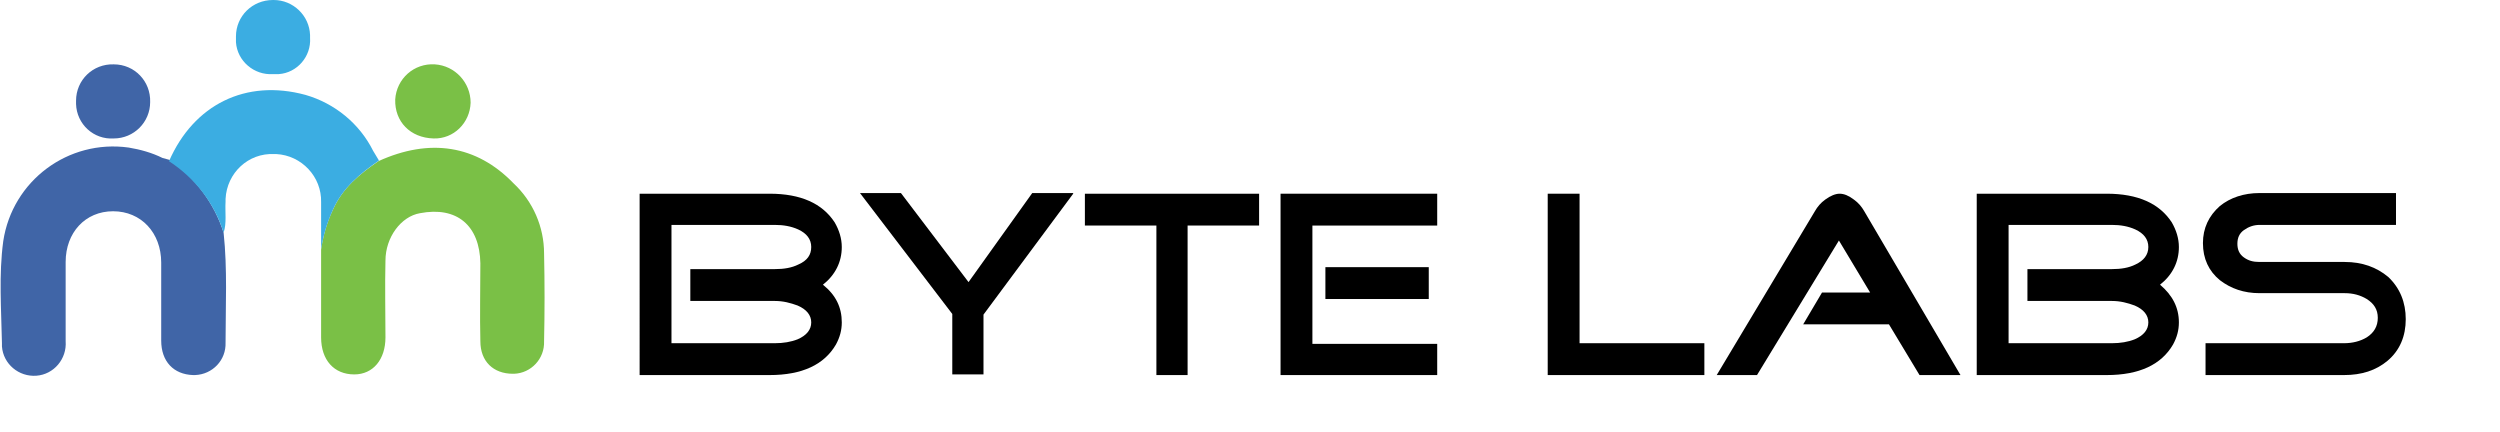 <?xml version="1.0" encoding="utf-8"?>
<!-- Generator: Adobe Illustrator 23.1.0, SVG Export Plug-In . SVG Version: 6.00 Build 0)  -->
<svg version="1.1" id="Layer_1" xmlns="http://www.w3.org/2000/svg" xmlns:xlink="http://www.w3.org/1999/xlink" x="0px" y="0px"
	 viewBox="0 0 384.6 66.4" style="enable-background:new 0 0 384.6 66.4;" xml:space="preserve">
<style type="text/css">
	.st0{enable-background:new    ;}
	.st1{fill:#7AC046;}
	.st2{fill:#4065A7;}
	.st3{fill:#3BADE2;}
</style>
<title>bytelabs-logo</title>
<g class="st0">
	<path d="M129.5,49.6c0,1.2-0.3,2.3-0.9,3.4c-1.8,3.1-5.2,4.7-10.2,4.7h-20V29.8h20c4.8,0,8.1,1.5,10,4.4c0.7,1.2,1.1,2.5,1.1,3.8
		c0,2.3-1,4.3-2.9,5.8C128.6,45.4,129.5,47.3,129.5,49.6z M124.8,38c0-1.2-0.7-2.1-2-2.7c-1.1-0.5-2.3-0.7-3.6-0.7h-15.9v18.2h15.9
		c1.3,0,2.5-0.2,3.5-0.6c1.4-0.6,2.1-1.5,2.1-2.6c0-1.1-0.7-2-2.1-2.6c-1.1-0.4-2.2-0.7-3.5-0.7h-13v-4.9h13c1.4,0,2.6-0.2,3.6-0.7
		C124.2,40.1,124.8,39.2,124.8,38z"/>
	<path d="M165.1,29.8l-13.8,18.6v9.2h-4.8v-9.3l-14.2-18.6h6.3l10.4,13.7l9.8-13.7H165.1z"/>
	<path d="M193.7,34.7h-11v23h-4.8v-23h-11v-4.9h26.8V34.7z"/>
	<path d="M221.1,57.7H197V29.8h24.1v4.9h-19.2v18.2h19.2V57.7z M219.8,46h-15.9v-4.9h15.9V46z"/>
	<path d="M262.1,57.7h-24V29.8h4.9v23h19.2V57.7z"/>
	<path d="M301.6,57.7l-6.3,0l-4.7-7.8h-13.2l2.9-4.9h7.4l-4.8-8l-12.6,20.7h-6.2l15.1-25.2c0.4-0.7,0.9-1.3,1.6-1.8
		c0.8-0.6,1.6-0.9,2.2-0.9c0.7,0,1.4,0.3,2.2,0.9c0.7,0.5,1.2,1.1,1.6,1.8L301.6,57.7z"/>
	<path d="M335.2,49.6c0,1.2-0.3,2.3-0.9,3.4c-1.8,3.1-5.2,4.7-10.2,4.7h-20V29.8h20c4.8,0,8.1,1.5,10,4.4c0.7,1.2,1.1,2.5,1.1,3.8
		c0,2.3-1,4.3-2.9,5.8C334.2,45.4,335.2,47.3,335.2,49.6z M330.5,38c0-1.2-0.7-2.1-2-2.7c-1.1-0.5-2.3-0.7-3.6-0.7H309v18.2h15.9
		c1.3,0,2.5-0.2,3.5-0.6c1.4-0.6,2.1-1.5,2.1-2.6c0-1.1-0.7-2-2.1-2.6c-1.1-0.4-2.2-0.7-3.5-0.7h-13v-4.9h13c1.4,0,2.6-0.2,3.6-0.7
		C329.8,40.1,330.5,39.2,330.5,38z"/>
	<path d="M370.1,49.1c0,2.6-0.9,4.8-2.8,6.4c-1.8,1.5-4,2.2-6.7,2.2h-21.3v-4.9h21.3c1.3,0,2.5-0.3,3.5-0.9c1.1-0.7,1.7-1.7,1.7-3
		c0-1.3-0.6-2.2-1.7-2.9c-1-0.6-2.1-0.9-3.4-0.9h-13.1c-2.4,0-4.4-0.7-6.1-2c-1.7-1.4-2.6-3.3-2.6-5.7c0-2.3,0.9-4.2,2.6-5.7
		c1.6-1.3,3.7-2,6.1-2h21v4.9h-21c-0.9,0-1.7,0.3-2.4,0.8c-0.7,0.5-1,1.2-1,2.1c0,0.9,0.3,1.6,1,2.1c0.7,0.5,1.4,0.7,2.4,0.7h13.1
		c2.7,0,4.9,0.8,6.7,2.3C369.2,44.3,370.1,46.5,370.1,49.1z"/>
</g>
<path class="st1" d="M58.2,24.8c7.9-3.6,15.1-2.5,20.8,3.4C82,31,83.7,34.9,83.7,39c0.1,4.5,0.1,9,0,13.5c0.1,2.7-2,4.9-4.6,5
	c-0.1,0-0.1,0-0.2,0c-3,0-5-1.9-5-5c-0.1-4,0-8,0-12c-0.1-5.8-3.6-8.8-9.3-7.7c-2.9,0.5-5.3,3.7-5.3,7.3c-0.1,3.9,0,7.9,0,11.8
	c0,3.4-1.9,5.7-4.8,5.7c-3.1,0-5.1-2.2-5.1-5.7c0-4.5,0-9,0-13.5c0.3-2.1,0.9-4.2,1.8-6.1C52.7,28.9,55.3,26.8,58.2,24.8z"/>
<path class="st2" d="M34.4,35.8c0.6,5.6,0.3,11.3,0.3,16.9c0.1,2.7-2,4.9-4.7,5c-0.1,0-0.2,0-0.3,0c-3-0.1-4.9-2.1-4.9-5.3
	c0-4,0-8,0-12c0-4.6-3.1-7.9-7.4-7.9s-7.3,3.3-7.3,7.8c0,4.1,0,8.1,0,12.2c0.2,2.7-1.8,5.1-4.5,5.3c-2.7,0.2-5.1-1.8-5.3-4.5
	c0-0.2,0-0.3,0-0.5c-0.1-5.2-0.5-10.5,0.2-15.7c1.4-9.3,10-15.7,19.3-14.4c1.8,0.3,3.6,0.8,5.2,1.6c0.4,0.1,0.7,0.2,1.1,0.3
	C30,27.3,33,31.3,34.4,35.8z"/>
<path class="st3" d="M34.4,35.8c-1.4-4.5-4.4-8.4-8.4-11c3.8-8.7,11.8-12.7,21-10.2c4.5,1.3,8.3,4.4,10.4,8.6c0.3,0.5,0.6,1,0.9,1.5
	c-2.9,2-5.6,4.2-7.1,7.6c-0.9,2-1.5,4-1.8,6.1c0-2.4,0-4.8,0-7.3c0.1-3.9-3-7.2-6.9-7.4c-0.1,0-0.2,0-0.3,0c-4-0.2-7.3,2.9-7.5,6.9
	c0,0.1,0,0.3,0,0.4C34.6,32.7,34.9,34.3,34.4,35.8z"/>
<path class="st1" d="M66.7,21.3c-3.6-0.1-6-2.6-5.9-6c0.2-3.2,2.9-5.6,6.1-5.4c3.1,0.2,5.5,2.8,5.5,5.9
	C72.3,18.9,69.8,21.4,66.7,21.3C66.7,21.3,66.7,21.3,66.7,21.3z"/>
<path class="st2" d="M17.5,21.3c-3.1,0.2-5.7-2.2-5.8-5.3c0-0.2,0-0.3,0-0.5c0-3.2,2.6-5.7,5.8-5.6c3.2,0,5.7,2.6,5.6,5.8l0,0
	C23.1,18.8,20.6,21.3,17.5,21.3z"/>
<path class="st3" d="M42,11.4c-2.9,0.2-5.5-2-5.7-4.9c0-0.3,0-0.6,0-0.9C36.3,2.5,38.8,0,42,0c0,0,0.1,0,0.1,0c3,0,5.5,2.4,5.6,5.4
	c0,0.1,0,0.3,0,0.4c0.2,2.9-2,5.4-4.8,5.6C42.5,11.4,42.3,11.4,42,11.4z"/>
</svg>
